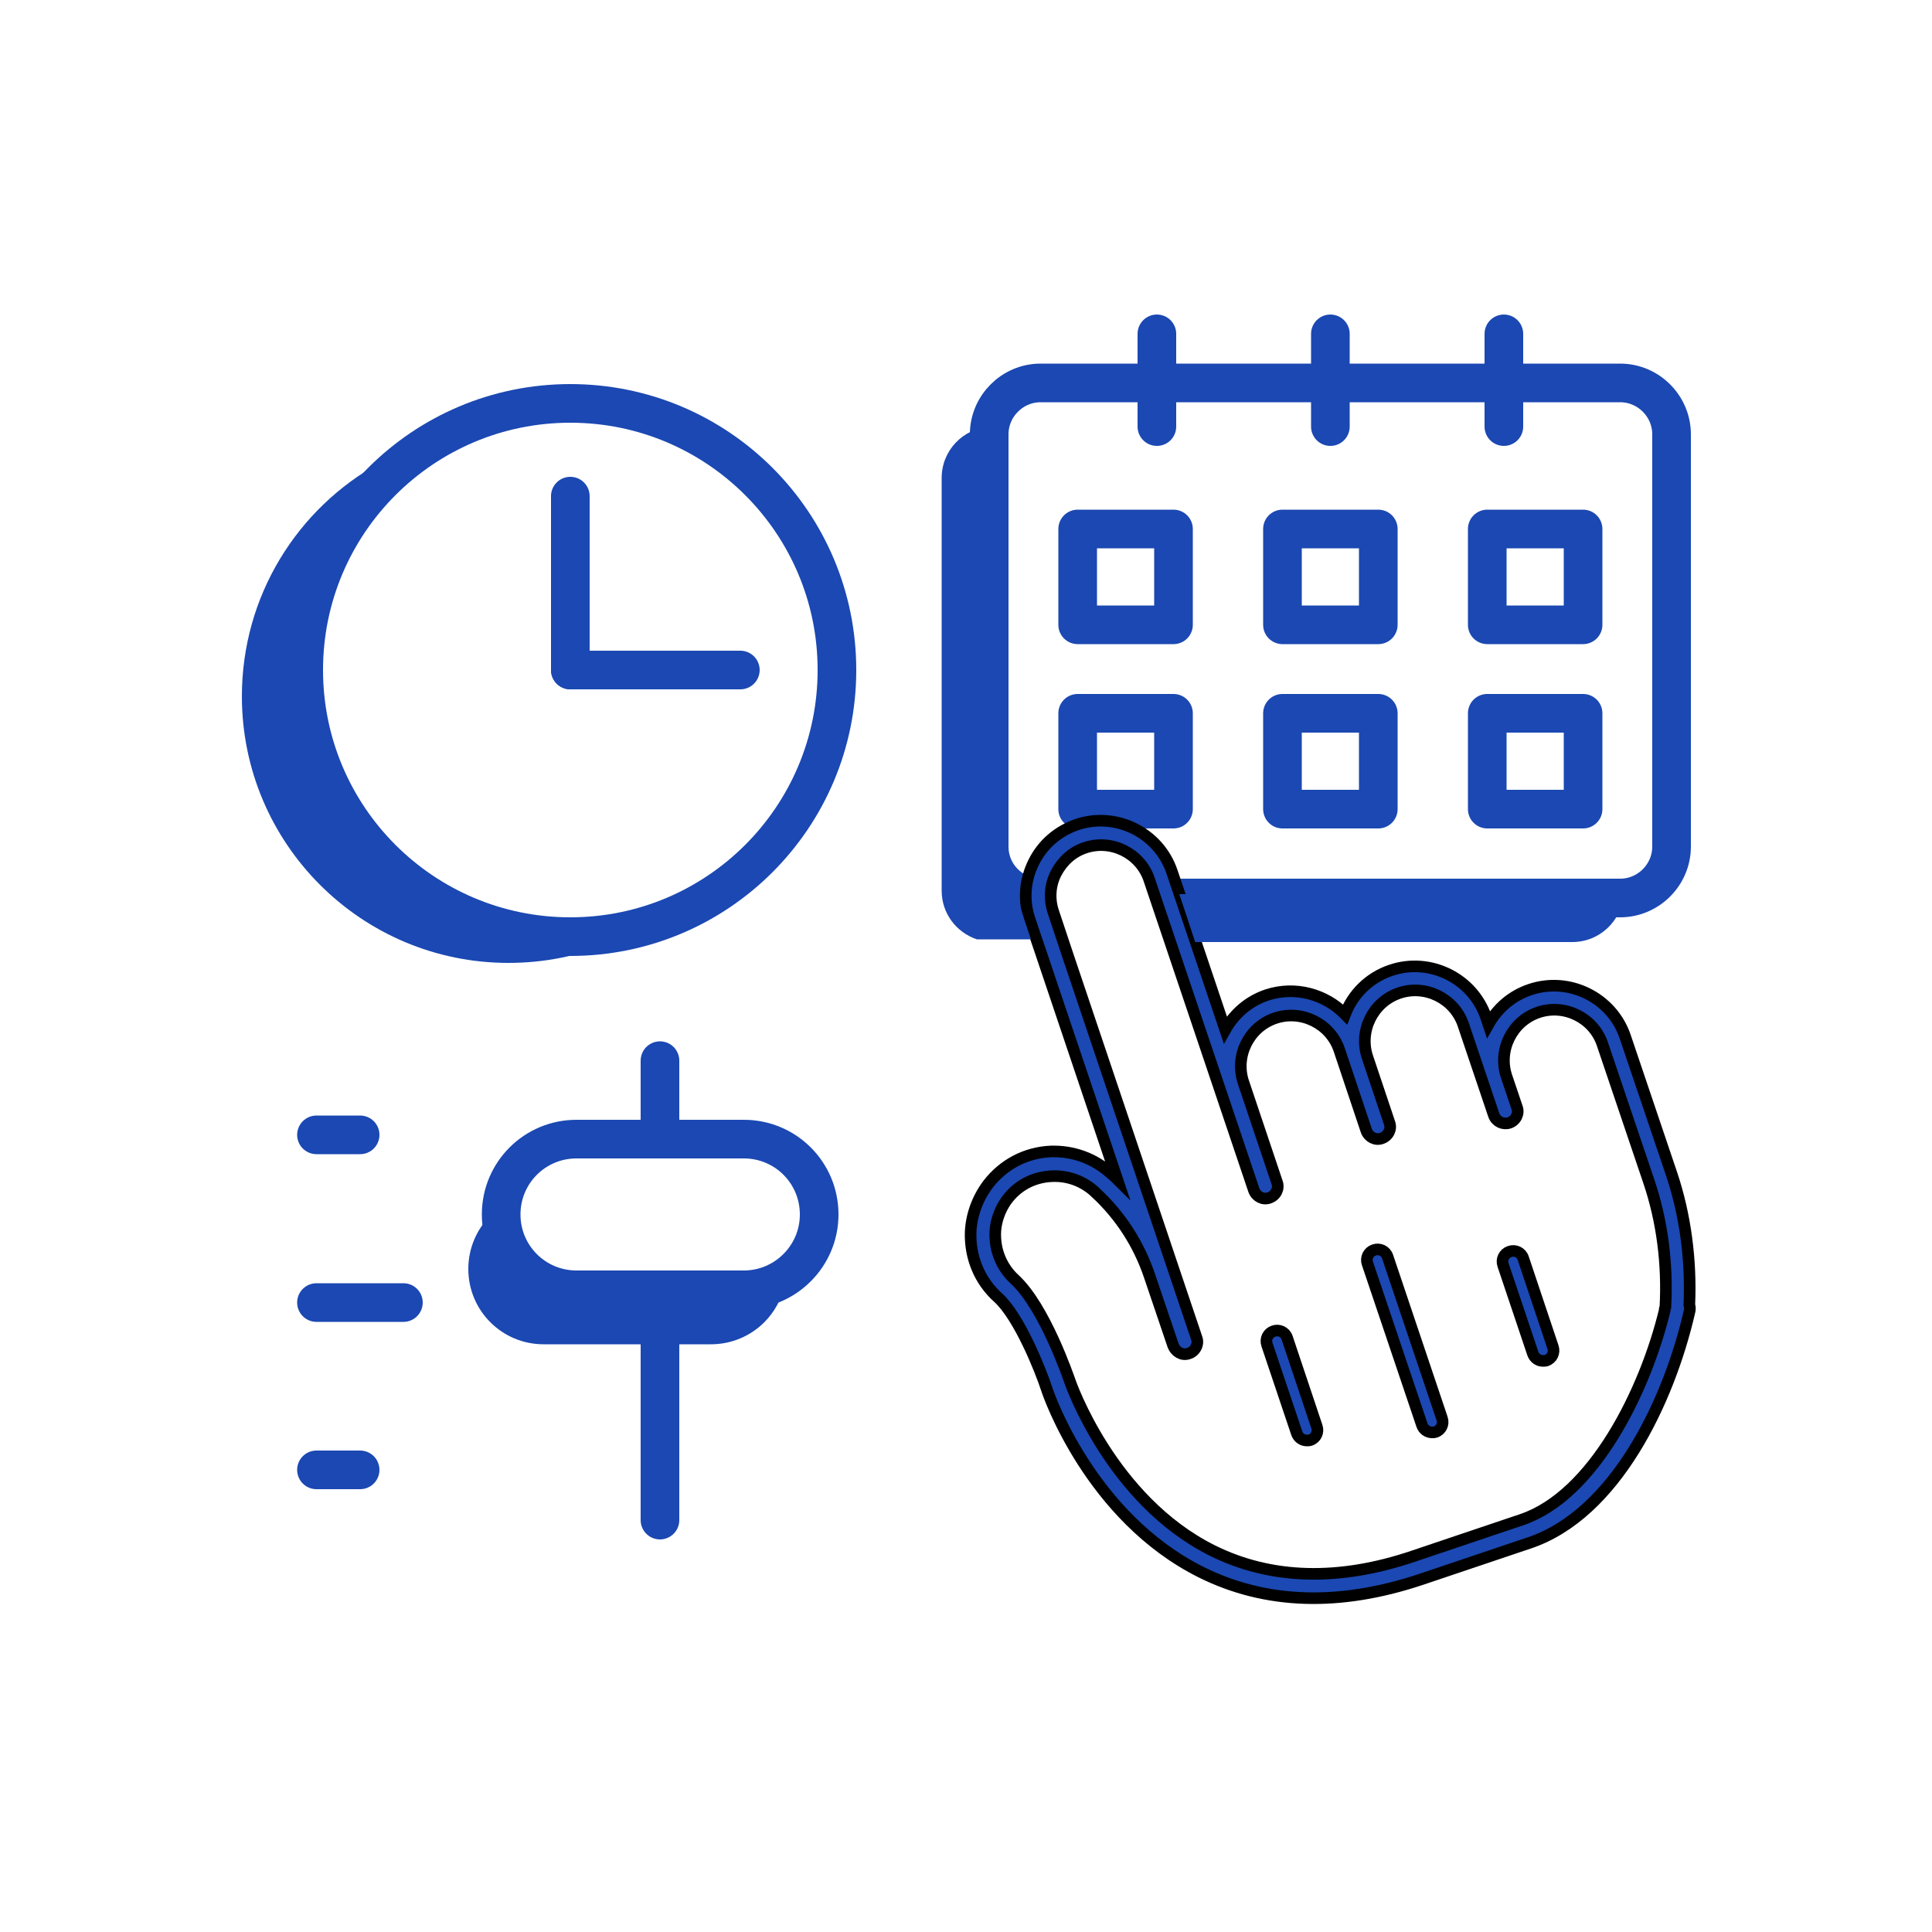 <?xml version="1.0" encoding="utf-8"?>
<!-- Generator: Adobe Illustrator 21.1.0, SVG Export Plug-In . SVG Version: 6.00 Build 0)  -->
<svg version="1.1" xmlns="http://www.w3.org/2000/svg" xmlns:xlink="http://www.w3.org/1999/xlink" x="0px" y="0px"
	 viewBox="0 0 500 500" style="enable-background:new 0 0 500 500;" xml:space="preserve" fill="#1b48b2">
<style type="text/css">
	.st0{fill:none;stroke:#1b48b2;stroke-width:10;stroke-linecap:round;stroke-linejoin:round;stroke-miterlimit:10;}
	.st1{fill:#3feb98;}
	.st2{fill:#1b48b2;}
	.st3{fill:#1b48b2;stroke:#1b48b2;stroke-width:10;stroke-linecap:round;stroke-linejoin:round;stroke-miterlimit:10;}
	.st4{stroke:#1b48b2;stroke-width:10;stroke-linecap:round;stroke-linejoin:round;stroke-miterlimit:10;}
	.st5{stroke:#000000;stroke-width:3;stroke-miterlimit:10;}
	.st6{fill:#FFFFFF;stroke:#1b48b2;stroke-width:10;stroke-linecap:round;stroke-linejoin:round;stroke-miterlimit:10;}
</style>
<g id="Capa_3">
</g>
<g id="Capa_2">
	<g>
		<g>
			<circle class="st0" cx="147.6" cy="173.4" r="69"/>
			<line class="st0" x1="147.6" y1="128.4" x2="147.6" y2="173.4"/>
			<line class="st0" x1="147.6" y1="173.4" x2="191.6" y2="173.4"/>
		</g>
		<g>
			<path class="st2" d="M146.3,238.4c12.1,0,23.4-3.1,33.3-8.6c-12.4,12-29.3,19.4-48,19.4c-38.1,0-69-30.9-69-69
				c0-26,14.4-48.7,35.7-60.4c-12.9,12.5-21,30.1-21,49.6C77.3,207.5,108.2,238.4,146.3,238.4z"/>
		</g>
		<path class="st0" d="M265.1,231.7c-5.3-1.8-9.1-6.7-9.1-12.6V112.4c0-7.3,6-13.3,13.3-13.3h150c7.3,0,13.3,6,13.3,13.3v106.7
			c0,7.3-6,13.3-13.3,13.3H303.7"/>
		<g>
			<rect x="278.9" y="136.9" class="st0" width="24.8" height="24.8"/>
			<rect x="331.9" y="136.9" class="st0" width="24.8" height="24.8"/>
			<rect x="384.9" y="136.9" class="st0" width="24.8" height="24.8"/>
		</g>
		<g>
			<rect x="278.9" y="184.6" class="st0" width="24.8" height="24.8"/>
			<rect x="331.9" y="184.6" class="st0" width="24.8" height="24.8"/>
			<rect x="384.9" y="184.6" class="st0" width="24.8" height="24.8"/>
		</g>
		<g>
			<line class="st0" x1="299.4" y1="110.4" x2="299.4" y2="86.4"/>
			<line class="st0" x1="344.3" y1="110.4" x2="344.3" y2="86.4"/>
			<line class="st0" x1="389.2" y1="110.4" x2="389.2" y2="86.4"/>
		</g>
		<g>
			<path class="st5" d="M437.2,337.7c0.5-11.5-1-23.2-4.6-33.9l-12-35.5c-3.4-10.1-14.5-15.6-24.6-12.2c-4.8,1.6-8.5,4.9-10.8,9
				l-0.6-1.8c-3.4-10.1-14.5-15.6-24.6-12.2c-5.7,1.9-9.9,6.2-11.9,11.4c-5.1-5.2-12.9-7.4-20.2-5c-4.8,1.6-8.5,4.9-10.8,9
				l-6.7-19.9l-1.9-5.6l-5.2-15.4c-3.4-10.1-14.5-15.6-24.6-12.2c-4.9,1.7-8.9,5.1-11.2,9.8c-2.3,4.6-2.7,9.9-1,14.8l1,3l1.9,5.6
				l19.7,58.5c-0.5-0.5-1-0.9-1.6-1.4c-4.3-3.9-9.8-5.9-15.6-5.7c-6.4,0.3-12.2,3.3-16.2,8.5c-2.7,3.6-4.3,7.9-4.5,12.4
				c-0.2,6.5,2.3,12.6,7.1,16.9c5.5,5,11,18.8,12.6,23.7c0.4,1.3,11.3,33.1,40,47.4c16.7,8.3,35.8,8.9,57,1.8l27.9-9.4
				c22.3-7.5,36.1-36.7,41.4-59.7C437.4,339,437.4,338.3,437.2,337.7z M430.8,339.2c-5,20.6-18.3,47.8-37,54.1l-27.9,9.4
				c-19.4,6.6-37,6.1-52.1-1.4c-26.3-13.1-36.8-43.5-36.9-43.8c-0.3-0.8-6.5-19.2-14.3-26.4c-3.5-3.2-5.3-7.8-5-12.6
				c0.2-2.7,1.2-5.4,2.7-7.6c2.8-4,7.1-6.3,11.9-6.5c4.1-0.2,8,1.2,11.1,4c0.1,0.1,0.2,0.1,0.2,0.2c6.4,5.9,11.2,13.3,14,21.6
				l6.1,18c0.6,1.6,2.3,2.7,4,2.1c1.7-0.5,2.7-2.4,2.1-4l-33.4-99.2l0,0l-3.7-11.1c-1.1-3.3-0.9-6.9,0.7-10c1.6-3.1,4.2-5.5,7.5-6.6
				c6.8-2.3,14.3,1.4,16.6,8.2l27.1,80.4c0.6,1.7,2.4,2.6,4,2c1.7-0.6,2.6-2.4,2-4l-8.7-25.9c-2.3-6.8,1.4-14.3,8.2-16.6
				c6.8-2.3,14.3,1.4,16.6,8.2l7,20.9c0.6,1.7,2.4,2.6,4,2c1.7-0.6,2.6-2.4,2-4l-5.7-17c-2.3-6.8,1.4-14.3,8.2-16.6
				c6.8-2.3,14.3,1.4,16.6,8.2l7.9,23.4c0.6,1.7,2.4,2.5,4,2c1.7-0.6,2.6-2.4,2-4l-2.7-8c-2.3-6.8,1.4-14.3,8.2-16.6
				c6.8-2.3,14.3,1.4,16.6,8.2l12,35.5c3.5,10.3,4.9,21.5,4.3,32.6C430.8,338.7,430.8,339,430.8,339.2z"/>
			<path class="st5" d="M333.1,346.2c-0.5-1.5-2.1-2.2-3.5-1.7c-1.5,0.5-2.2,2.1-1.7,3.5l7.7,22.9c0.4,1.2,1.5,1.9,2.6,1.9
				c0.3,0,0.6,0,0.9-0.1c1.5-0.5,2.2-2.1,1.7-3.5L333.1,346.2z"/>
			<path class="st5" d="M394.2,325.6c-0.5-1.5-2.1-2.2-3.5-1.7c-1.5,0.5-2.2,2.1-1.7,3.5l7.7,22.9c0.4,1.2,1.5,1.9,2.6,1.9
				c0.3,0,0.6,0,0.9-0.1c1.5-0.5,2.2-2.1,1.7-3.5L394.2,325.6z"/>
			<path class="st5" d="M359.1,325.2c-0.5-1.5-2.1-2.2-3.5-1.7c-1.5,0.5-2.2,2.1-1.7,3.5l14.1,41.8c0.4,1.2,1.5,1.9,2.6,1.9
				c0.3,0,0.6,0,0.9-0.1c1.5-0.5,2.2-2.1,1.7-3.5L359.1,325.2z"/>
		</g>
		<g>
			<path class="st2" d="M265.1,238l1.7,5.1h-14c-5.3-1.8-9.1-6.7-9.1-12.6V123.7c0-7.1,5.5-12.8,12.5-13.3c0,0.3,0,0.6,0,0.9v106.7
				c0,5,2.8,9.4,6.9,11.7c0.1,1.7,0.4,3.4,1,5.1L265.1,238z"/>
			<path class="st2" d="M419.3,231.4c0.3,0,0.6,0,0.9,0c-0.5,6.9-6.2,12.4-13.3,12.4h-97.6l-1.9-5.8l-2.2-6.6H419.3z"/>
		</g>
		<g>
			<line class="st0" x1="170.8" y1="274.5" x2="170.8" y2="291.3"/>
			<line class="st0" x1="170.8" y1="333.8" x2="170.8" y2="393.4"/>
			<path class="st0" d="M192.5,333.8h-43.3c-10.8,0-19.5-8.7-19.5-19.5v0c0-10.8,8.7-19.5,19.5-19.5h43.3c10.8,0,19.5,8.7,19.5,19.5
				v0C212,325.1,203.2,333.8,192.5,333.8z"/>
			<g>
				<path class="st2" d="M203.1,332.4c-0.8,3.8-2.7,7.2-5.3,9.8c-3.5,3.5-8.4,5.7-13.8,5.7h-43.3c-10.8,0-19.5-8.7-19.5-19.5
					c0-5.4,2.2-10.3,5.7-13.8c0.6-0.6,1.2-1.1,1.8-1.6c-0.3,1.3-0.4,2.6-0.4,4c0,10.8,8.7,19.5,19.5,19.5h43.3
					C195.6,336.5,199.8,335,203.1,332.4z"/>
			</g>
			<g>
				<line class="st0" x1="81.9" y1="293.7" x2="93.2" y2="293.7"/>
				<line class="st0" x1="81.9" y1="337.1" x2="104.4" y2="337.1"/>
				<line class="st0" x1="81.9" y1="380.4" x2="93.2" y2="380.4"/>
			</g>
		</g>
	</g>
</g>
</svg>
